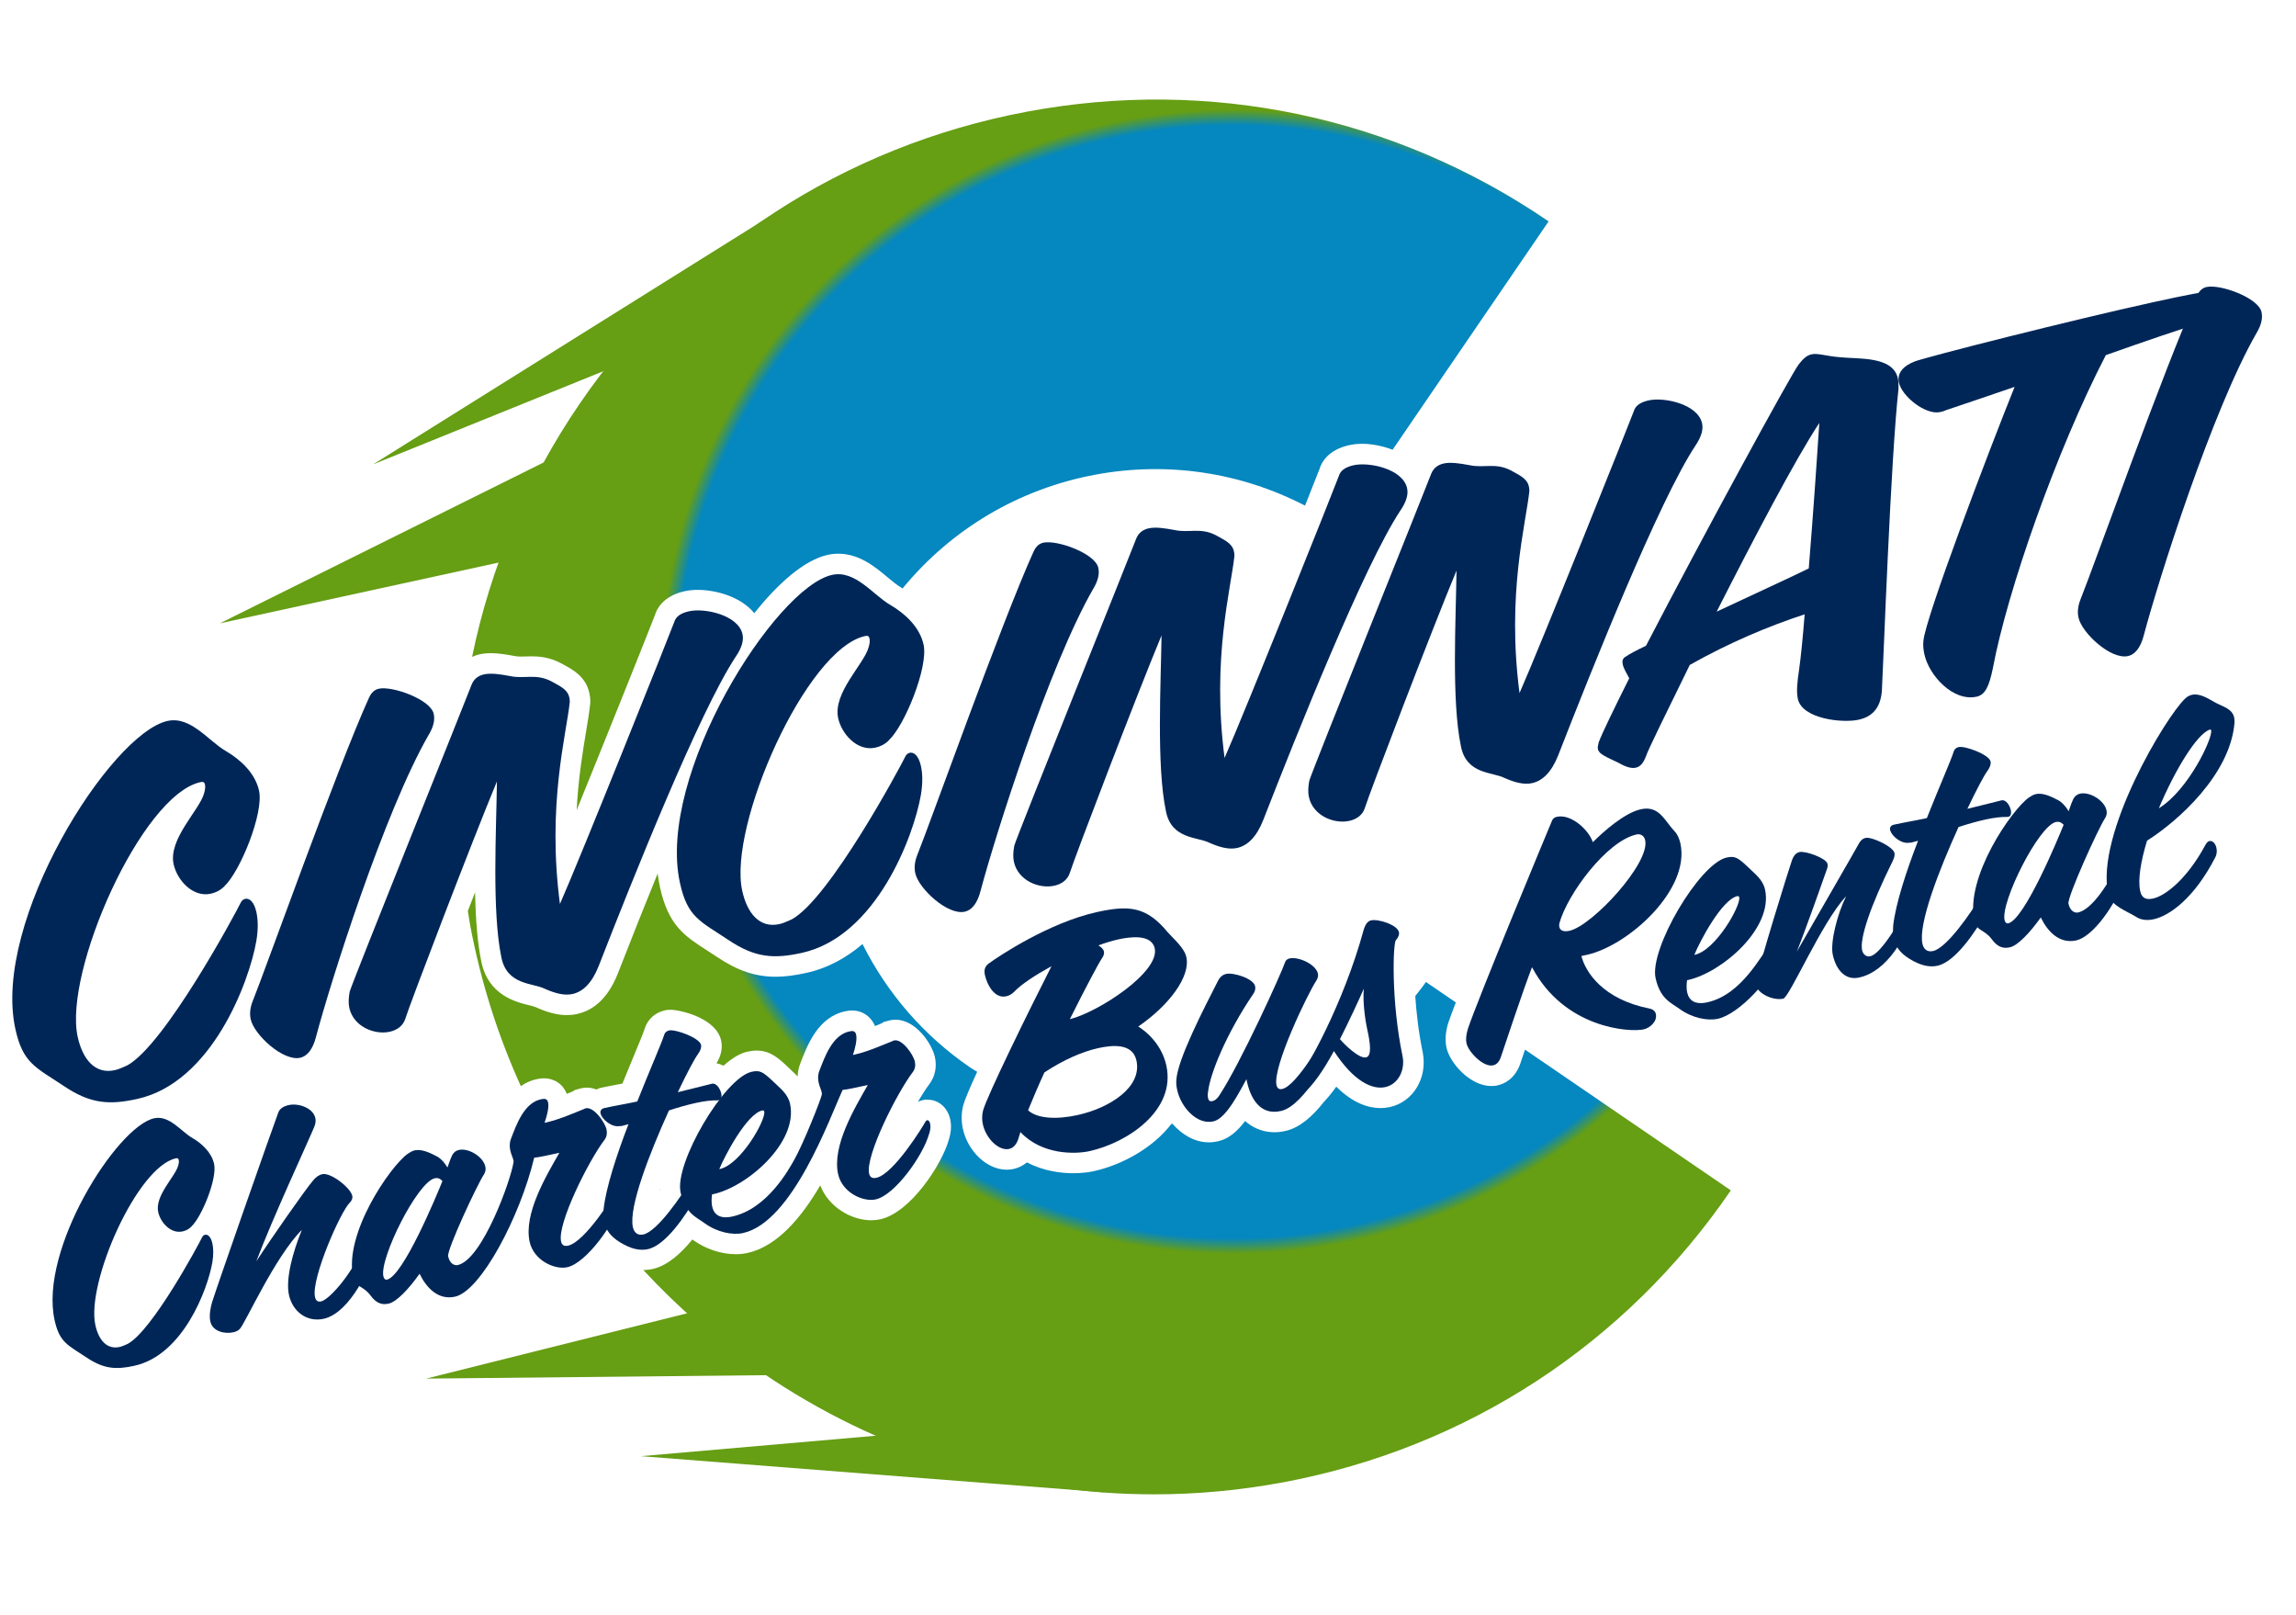 <?xml version="1.0" encoding="UTF-8"?>
<svg id="Layer_1" xmlns="http://www.w3.org/2000/svg" xmlns:xlink="http://www.w3.org/1999/xlink" version="1.1" viewBox="0 0 711.18 500">
  <!-- Generator: Adobe Illustrator 29.4.0, SVG Export Plug-In . SVG Version: 2.1.0 Build 152)  -->
  <defs>
    <style>
      .st0 {
        fill: url(#radial-gradient);
      }

      .st1 {
        fill: #002657;
      }

      .st2 {
        fill: url(#radial-gradient1);
      }

      .st3 {
        fill: url(#radial-gradient2);
      }

      .st4 {
        fill: #669e14;
      }
    </style>
    <radialGradient id="radial-gradient" cx="381.72" cy="211.1" fx="381.72" fy="211.1" r="242.64" gradientUnits="userSpaceOnUse">
      <stop offset=".71" stop-color="#0587bf"/>
      <stop offset=".73" stop-color="#669e14"/>
    </radialGradient>
    <radialGradient id="radial-gradient1" cx="381.72" cy="211.1" fx="381.72" fy="211.1" r="242.64" xlink:href="#radial-gradient"/>
    <radialGradient id="radial-gradient2" cy="211.1" fy="211.1" r="242.64" xlink:href="#radial-gradient"/>
  </defs>
  <g>
    <path class="st0" d="M148.59,202.61c1.09-.24,2.22-.35,3.46-.35,2.36,0,4.77.41,7.04.83.76.17,1.36.22,2.17.22,0,0,2.76-.07,3.39-.07,2.3,0,5.4.23,8.93,2.04l1.3.71c2.45,1.32,6.55,3.53,7.65,8.54.11.47.37,1.57.32,3.03-.27,2.69-.72,5.44-1.26,8.66-1.07,6.44-2.45,14.66-2.97,24.65,10.31-25.34,23.56-58.52,24.28-60.5.52-1.84,2.6-5.85,9.18-7.3,1.23-.27,2.61-.41,4.08-.41,5.42,0,13.29,2.04,17.47,7.21,7.29-9.09,15.39-16.43,22.75-18.05,1.08-.24,2.18-.36,3.28-.36,6.51,0,11.39,4.06,15.31,7.34,1.48,1.23,2.88,2.4,4.01,3.04.21.12.36.27.57.4,15.09-18.36,35.91-30.77,59.55-35.22,22.46-4.21,45.14-.77,65.13,9.55,2.55-6.4,4.28-10.76,4.52-11.43.52-1.84,2.59-5.85,9.18-7.3,1.23-.27,2.61-.41,4.08-.41,2.76,0,6.13.62,9.35,1.83l48.32-70.71c-47.6-32.54-105.05-44.61-161.73-33.94-56.68,10.66-105.81,42.74-138.36,90.35-16.47,24.09-27.67,50.7-33.36,78.45.74-.33,1.51-.62,2.34-.8Z"/>
    <path class="st2" d="M204.2,368.78c.06-.08.12-.18.18-.26,0-.08-.02-.14-.02-.22-.05.15-.11.33-.16.48Z"/>
    <path class="st3" d="M471.31,328.15l-.45,1.37c-1.78,4.81-5.16,6.18-7.02,6.58l-.66.14-1.28.06c-6.52,0-12.8-7.09-13.85-11.87-.5-2.27-.33-4.77.53-7.63.45-1.35,1.28-3.6,2.36-6.39l-9.26-6.33c-1.04,1.52-2.2,2.91-3.31,4.36.36,5.26,1.04,11.3,2.31,17.38,1.56,7.97-2.93,15.41-10.21,17-.92.2-1.88.31-2.85.31-3.51,0-8.37-1.32-13.71-6.63-1.32,1.88-2.6,3.41-3.88,4.76-3.39,4.34-7.38,7.91-11.72,8.92-1.22.29-2.43.43-3.61.43-2.02,0-5.73-.48-9.02-3.49-2.4,3.2-5.1,5.57-8.44,6.3-.84.2-1.81.32-2.77.32-4.44,0-8.35-2.39-11.27-5.72-.12,0-.25,0-.37.02-5.84,7.61-15.58,12.76-23.98,14.61-1.34.3-3.54.65-6.43.65-3.42,0-8.96-.53-14.34-3.36-1.19,1-2.59,1.71-4.17,2.05-.66.14-1.37.22-2.09.22-6.05,0-12.02-5.58-13.58-12.7-.52-2.41-.48-4.9.11-7.2.45-1.71,2.12-5.61,4.33-10.42-.69-.45-1.42-.82-2.1-1.29-14.45-9.88-25.8-23.04-33.42-38.27-4.95,4.23-10.72,7.47-17.41,8.94-3.69.81-6.7,1.19-9.51,1.19-6.22,0-11.79-1.87-18.05-6.07l-3.15-2.05c-6.98-4.49-12.01-7.74-14.61-19.58-.31-1.4-.54-2.83-.72-4.27-3.88,9.5-8,19.84-12.36,31.03-2.82,7.08-7.07,11.27-12.66,12.49-.98.22-2.02.33-3.08.33-2.83,0-5.81-.74-9.4-2.34-.61-.3-1.68-.56-2.45-.75-4.08-1.01-12.57-3.12-14.68-13.53-1.23-5.93-1.76-13.47-1.93-21.4-.75,1.92-1.49,3.85-2.23,5.76.26,1.54.46,3.07.75,4.61,3.26,17.34,8.55,33.97,15.66,49.64,1.46-1.01,3.11-1.8,5.06-2.19.66-.15,1.38-.23,2.07-.23,3.28,0,5.95,1.85,7.11,4.81.59-.24,1.99-.82,1.99-.82l.4-.34,2.02-.56c.67-.14,1.26-.21,1.86-.21,1.02,0,1.98.25,2.92.59.39-.15.7-.38,1.12-.48,1.71-.37,3.41-.7,5.12-1.02.6-.12,1.19-.23,1.79-.34,1.27-3.15,2.49-6.09,3.56-8.66,1.53-3.67,2.97-7.14,3.33-8.32.91-2.92,3.24-5.03,6.24-5.68l.66-.14,1.19-.05c2.75,0,14.04,2.48,15.59,9.49.51,2.33.03,4.71-1.43,7.09.79.11,1.48.43,2.16.74,2.48-2.2,4.93-3.74,7.15-4.29,1.28-.28,2.22-.4,3.13-.4,4.33,0,6.93,2.48,9.94,5.35l.89.85c.54.5,1.2,1.1,1.87,1.82.04-1.38.3-2.71.8-3.99,2.2-5.77,5.54-14.5,14.07-16.22.62-.14,1.31-.22,1.99-.22,3.22,0,5.93,1.89,7.09,4.82.54-.22,1.95-.8,2.17-.89l.4-.33,2-.55c.61-.13,1.2-.2,1.79-.2,6.34,0,11.31,7.53,12.2,11.56.66,3,.07,5.95-1.65,8.31-1.1,1.44-2.33,3.37-3.59,5.55.46-.22.94-.39,1.43-.5l.7-.16h.81c3.43-.01,6.27,2.45,7.05,6.12.42,1.89.27,4.12-.47,6.39-2.04,7.32-11.72,22.46-21.24,24.55-.89.19-1.82.29-2.78.29-6.05,0-13.17-4-15.77-10.8-5.83,9.94-13.32,18.9-22.56,20.93-1.13.25-2.34.38-3.6.38-4.56,0-9.43-1.63-13.36-4.48-.04-.03-.07-.05-.11-.07-3.59,4.43-7.81,8.16-12.36,9.15-.91.2-1.86.28-2.81.31,10.92,11.77,23.19,22.45,36.77,31.73,36.32,24.82,78.33,37.72,121.38,37.72,13.39,0,26.89-1.25,40.34-3.78,56.68-10.66,105.81-42.74,138.36-90.35l-63.75-43.58c-.41,1.22-.77,2.29-1.04,3.08Z"/>
  </g>
  <g>
    <path class="st1" d="M69.5,274.46c-1.36,1.36-2.89,2-4.18,2.28-5.63,1.24-10.46-4.21-11.54-9.12-1.71-7.79,7.97-16.72,9.41-21.88.35-1.14.45-2.07.3-2.79-.16-.73-.52-.94-1.38-.76-18.33,4.03-42.46,58.8-38.05,78.86,1.55,7.07,5.44,11.67,11.49,10.34,1.15-.25,2.4-.83,3.77-1.43,11.65-6.2,33.66-47.19,35.22-50.4.3-.67.82-1.09,1.4-1.22,1.3-.29,2.77.9,3.47,4.08.47,2.17.65,5,0,8.92-2.2,12.74-13.81,43.89-36.91,48.96-8.65,1.91-14.49,1.52-22.65-3.95-8.86-5.92-12.74-7.03-15.09-17.72-7.33-33.33,29.52-91.51,47.13-95.38,7.22-1.59,12.73,6.28,18.09,9.33,4.69,2.76,9.09,6.93,10.26,12.27,1.52,6.93-5.85,25.05-10.75,29.59Z"/>
    <path class="st1" d="M132.86,227.41c-13.81,23.91-30.58,77.06-34.96,93.61-1.05,4.16-2.9,6.08-4.91,6.53-5.34,1.17-14.29-7.16-15.33-11.91-.38-1.73-.19-3.59.59-5.57,4.4-10.96,25.9-71.5,35.97-93.84.81-1.84,1.83-2.67,3.13-2.96,4.18-.92,16,3.3,16.99,7.77.42,1.88-.04,3.94-1.47,6.38Z"/>
    <path class="st1" d="M227.89,203.35c-11.24,17-32.03,69.07-42.48,95.87-2.05,5.14-4.78,7.86-8.1,8.59-2.46.54-5.34-.19-8.53-1.61-3.74-1.89-11.73-1.05-13.48-9.74-2.97-14.18-1.56-39.46-1.38-54.47-7.63,18.31-27.13,69.35-28.35,73.4-.71,2.28-2.54,3.59-4.85,4.1-4.76,1.05-11.25-1.61-12.52-7.39-.32-1.44-.23-3.12.11-5.01.84-3.06,36.28-91.04,37.8-95.15.69-1.67,1.97-2.71,3.85-3.12,2.17-.47,4.98-.03,7.98.52,4.46.99,7.98-.85,12.75,1.59,2.25,1.31,5.06,2.36,5.63,4.96.1.43.19.87.17,1.47-1.08,10.23-7.08,31.82-3.05,62.56,6.17-13.91,34.11-83.75,35.43-87.37.52-1.78,2.27-2.76,4.58-3.27,4.9-1.08,15.23,1.19,16.54,7.11.41,1.87-.16,4.11-2.1,6.97Z"/>
    <path class="st1" d="M275.35,229.23c-1.37,1.36-2.89,2-4.19,2.28-5.62,1.24-10.46-4.21-11.54-9.12-1.71-7.79,7.98-16.72,9.41-21.88.36-1.14.45-2.07.3-2.79-.16-.73-.51-.95-1.38-.76-18.33,4.03-42.46,58.8-38.05,78.86,1.55,7.07,5.44,11.67,11.5,10.34,1.15-.25,2.39-.83,3.77-1.43,11.65-6.2,33.66-47.19,35.22-50.4.3-.67.81-1.09,1.39-1.22,1.3-.29,2.77.9,3.47,4.08.48,2.17.65,5,0,8.92-2.19,12.74-13.81,43.89-36.9,48.96-8.66,1.91-14.49,1.52-22.65-3.95-8.87-5.92-12.75-7.03-15.09-17.72-7.32-33.33,29.52-91.51,47.13-95.38,7.21-1.59,12.72,6.28,18.08,9.33,4.69,2.76,9.09,6.93,10.26,12.27,1.52,6.93-5.85,25.05-10.75,29.59Z"/>
    <path class="st1" d="M338.71,182.18c-13.81,23.91-30.57,77.07-34.96,93.61-1.05,4.16-2.9,6.08-4.92,6.53-5.34,1.17-14.28-7.16-15.32-11.91-.38-1.73-.19-3.59.59-5.57,4.4-10.96,25.9-71.5,35.96-93.84.81-1.84,1.84-2.67,3.14-2.96,4.18-.92,16,3.3,16.99,7.77.42,1.88-.04,3.95-1.48,6.38Z"/>
    <path class="st1" d="M433.74,158.13c-11.24,17-32.03,69.07-42.48,95.87-2.05,5.14-4.78,7.86-8.1,8.59-2.46.54-5.34-.19-8.53-1.61-3.74-1.89-11.73-1.05-13.48-9.74-2.97-14.18-1.56-39.46-1.37-54.47-7.63,18.31-27.13,69.35-28.36,73.4-.71,2.28-2.54,3.59-4.85,4.1-4.75,1.05-11.24-1.61-12.51-7.39-.32-1.44-.24-3.12.11-5.01.84-3.06,36.28-91.04,37.8-95.15.7-1.67,1.98-2.71,3.85-3.12,2.17-.47,4.98-.03,7.98.52,4.45.99,7.99-.85,12.76,1.59,2.25,1.31,5.06,2.36,5.63,4.96.09.43.19.87.17,1.47-1.08,10.23-7.07,31.82-3.05,62.56,6.17-13.91,34.1-83.75,35.42-87.37.52-1.78,2.27-2.76,4.57-3.27,4.91-1.08,15.24,1.19,16.54,7.11.42,1.87-.15,4.11-2.1,6.97Z"/>
    <path class="st1" d="M525.12,138.05c-11.24,16.99-32.03,69.07-42.48,95.87-2.05,5.14-4.78,7.86-8.1,8.59-2.45.54-5.34-.19-8.53-1.61-3.74-1.9-11.73-1.05-13.48-9.74-2.97-14.18-1.56-39.46-1.38-54.47-7.62,18.31-27.13,69.35-28.35,73.4-.71,2.28-2.54,3.59-4.85,4.1-4.77,1.05-11.26-1.61-12.52-7.39-.32-1.44-.23-3.12.11-5.01.84-3.06,36.28-91.04,37.8-95.15.69-1.66,1.97-2.7,3.85-3.12,2.17-.47,4.98-.03,7.98.52,4.45.99,7.98-.85,12.75,1.59,2.26,1.32,5.06,2.36,5.63,4.96.1.43.19.87.17,1.47-1.08,10.23-7.08,31.82-3.05,62.55,6.17-13.91,34.11-83.75,35.43-87.36.52-1.78,2.27-2.76,4.57-3.27,4.91-1.08,15.24,1.19,16.54,7.11.41,1.87-.16,4.11-2.1,6.97Z"/>
    <path class="st1" d="M588.08,120.13c-2.48,22.48-4.62,83.63-5.16,93.58-.32,4.76-2.31,8.08-7.22,9.16-5.05,1.11-17.46-.25-18.82-6.45-.48-2.17-.22-5.11.4-9.17.53-3.75,1.15-9.94,1.71-17.02-11.15,3.65-23.34,8.76-35.59,15.68-7.42,15.1-13.06,26.62-13.49,28.08-.86,2.3-1.82,3.43-3.26,3.74-1.3.29-3.08-.23-5.16-1.44-4.06-1.97-6.19-2.72-6.54-4.31-.13-.57.03-1.21.27-2.18,1.05-2.8,4.59-10.08,9.43-19.77-.78-1.49-1.71-2.95-2-4.25-.22-1.01-.12-1.94.97-2.48.91-.66,3.21-1.92,6.22-3.33,17.65-33.99,44.82-83.83,47.28-87.1,1.53-2,2.7-2.87,4-3.15,2.02-.44,4.36.56,8.97.91,5.58.59,16.25-.4,17.77,6.53.19.86.24,1.76.2,2.98ZM531.73,189.4c10.97-5.14,22.38-10.36,28.53-13.38,1.39-17.1,2.69-35.99,3.27-45.05-7.38,11.15-20.39,35.96-31.8,58.43Z"/>
    <path class="st1" d="M686.23,98.56c-11.9,3.67-21.32,6.96-33.95,11.4-15.3,29.53-30.54,73.12-34.99,96.95-1.17,5.7-2.42,8.25-5.01,8.82-7.37,1.61-14.77-6.6-16.2-13.09-.29-1.3-.46-2.77-.31-4.16.56-7.09,20.42-59.25,28.25-78.68-6.34,2.15-13.36,4.6-21.4,7.27-.54.28-1.12.4-1.69.53-4.47.98-11.8-4.82-12.75-9.15-.6-2.74,1.15-5.09,4.91-6.53,3.92-1.46,47.91-12.64,74.18-18.41,9.52-2.09,16.77-3.53,18.77-3.37,2.15.13,4,1.69,4.42,3.57.41,1.88-.5,3.9-4.23,4.87Z"/>
    <path class="st1" d="M699.02,103.02c-13.81,23.91-30.58,77.07-34.96,93.62-1.05,4.16-2.9,6.08-4.92,6.52-5.34,1.17-14.28-7.15-15.33-11.91-.38-1.73-.18-3.59.6-5.58,4.4-10.96,25.9-71.5,35.97-93.84.8-1.84,1.83-2.67,3.13-2.96,4.19-.92,16,3.3,16.99,7.77.41,1.88-.05,3.95-1.48,6.38Z"/>
  </g>
  <g>
    <path class="st1" d="M59.3,379.82c-.89.89-1.89,1.32-2.74,1.5-3.68.81-6.84-2.76-7.55-5.97-1.12-5.1,5.23-10.96,6.16-14.34.24-.74.3-1.36.19-1.83s-.33-.61-.9-.49c-12,2.64-27.8,38.51-24.92,51.64,1.02,4.64,3.56,7.64,7.53,6.77.76-.17,1.56-.55,2.46-.94,7.64-4.05,22.05-30.9,23.07-33.01.2-.44.53-.71.91-.79.85-.19,1.82.59,2.27,2.67.31,1.41.42,3.28,0,5.85-1.44,8.34-9.05,28.73-24.17,32.05-5.67,1.25-9.49,1-14.83-2.58-5.81-3.88-8.35-4.6-9.88-11.6-4.8-21.83,19.32-59.93,30.85-62.46,4.73-1.04,8.34,4.11,11.85,6.11,3.07,1.8,5.95,4.54,6.72,8.04,1,4.54-3.83,16.4-7.04,19.37Z"/>
    <path class="st1" d="M115.55,388.28c-.34,2.94-6.8,18.23-15.3,20.1-5.2,1.14-9.61-2.25-10.74-7.35-1.12-5.1,1.28-13.55,3.99-20.19-8.37,8.38-17.52,28.92-19.22,30.68-.56.61-1.3.88-2.05,1.04-2.55.56-6.38-.18-7.09-3.39-.42-1.89.11-4.49.57-5.98,1.32-4.36,18.74-54.05,20.5-58.7.43-1.19,1.64-1.95,3.25-2.3,2.93-.65,7.52.83,8.22,4.05.17.76.07,1.67-.31,2.64-1.54,3.8-12.98,28.41-17.98,41.7,4.96-7.63,15.07-22.04,17.43-24.84,1.01-1.31,2.05-1.94,3-2.15,2.64-.58,8.75,4.22,9.29,6.68.15.66-.01,1.28-.65,2.02-2.89,2.62-12.14,23.67-10.89,29.34.25,1.13.85,1.6,1.89,1.37,2.36-.52,8.84-7.59,12.42-15.61.62-1.23,1.27-1.87,1.84-1.99.85-.19,1.49.47,1.74,1.6.09.38.17.76.08,1.27Z"/>
    <path class="st1" d="M192.34,372.1c-1.98,6.78-10.69,19-16.64,20.31-3.88.85-10.36-2.09-11.64-7.85-1.91-8.69,5.05-20.33,9.2-27.58-2.74.6-6.71,1.48-7.79,1.51-4.46,18.52-16.59,41.3-24.53,43.04-5.29,1.17-8.95-2.89-10.97-7.1-3.33,4.69-7.11,8.7-9.56,9.24-1.6.35-3.57.38-5.72-2.61-2.23-2.97-4.58-2.36-5.29-5.57-2.95-13.42,11.48-34.34,16.87-38.19.7-.45,1.39-.9,2.15-1.07,1.51-.33,3.48.03,6.62,1.72,1.09.45,2.46,1.73,3.56,3.58.66-1.94,1.17-3.24,1.45-3.79.5-.91,1.17-1.45,2.12-1.65,3.02-.66,7.5,2.12,8.16,5.14.19.84.07,1.66-.44,2.47-2.09,3.14-11.52,23.34-11.08,25.33.5,2.27,1.93,2.94,2.97,2.71,7.65-1.68,16.49-26.41,17.28-31.84.06-.2.02-.4-.02-.58-.19-.86-.7-1.83-.97-3.06-.23-1.04-.3-2.31.2-3.61,1.7-4.44,4.08-11.2,9.4-12.27,1.13-.25,1.86-.11,2.1,1.02.35,1.61-.43,4.36-1.09,6.29.29-.06.47-.11.75-.17,4.07-.89,10.2-3.63,11.49-4.11.17-.14.36-.18.55-.22,2.46-.54,5.91,4.36,6.39,6.53.25,1.14.1,2.26-.58,3.2-5,6.55-14.7,26.01-13.49,31.5.27,1.23,1.04,1.56,2.17,1.31,5.39-1.19,14.5-16.07,15.2-17.41.14-.22.32-.37.5-.41.38-.08.76.34.93,1.09.17.75.11,1.86-.2,3.11ZM134.67,364.86c-5.39,1.19-17.15,24.77-15.92,30.35.17.75.55,1.16,1.12,1.04,5.01-1.1,15.25-25.74,17.18-30.53-.78-.82-1.52-1.05-2.37-.86Z"/>
    <path class="st1" d="M222.67,340.67q-.09.02-.29.06c-1.99-.06-4.4.27-6.86.81-2.64.58-5.54,1.41-8.31,2.32-6.01,13.21-12.53,30-11.18,36.14.38,1.7,1.48,2.65,3.27,2.26,4.35-.96,11.9-12.13,14.59-16.58.59-.92.98-1.4,1.36-1.49.47-.1.76.33.93,1.09.35,1.61-.01,4.46-.88,5.94-2.72,4.76-8.94,14.35-14.61,15.59-2.46.55-5.26-.03-8.69-2.15-2.97-1.82-4.33-3.91-4.82-6.17-.29-1.33-.3-2.71-.21-4.11.73-6.6,3.98-16.63,7.7-26.26-.85.19-1.49.42-2.15.57-.19.04-.4-.01-.49,0-2.46.54-5.6-2.03-6.01-3.93-.17-.76.18-1.42,1.22-1.65,3.21-.71,6.47-1.23,9.69-1.93.09-.02.28-.06.47-.11,3.82-9.66,7.53-18,8.34-20.66.23-.74.83-1.17,1.5-1.32,1.99-.44,9.42,2.28,9.9,4.46.17.76-.12,1.71-.96,2.89-1,1.31-3.38,5.79-6.23,11.77,5.37-1.28,9.67-2.43,10.43-2.59,1.58-.45,2.74,1.68,3.03,3,.2.95.02,1.88-.74,2.05Z"/>
    <path class="st1" d="M287.78,351.13c-1.89,6.76-10.6,18.97-16.55,20.28-3.87.85-10.36-2.08-11.63-7.84-1.91-8.69,5.05-20.33,9.2-27.58-2.74.6-6.71,1.47-7.79,1.51-4.03,8.71-15.47,40.95-30.88,44.33-3.21.71-7.97-.22-11.87-3.04-2.59-1.91-6.01-3.03-7.45-9.56-1.97-8.97,13.45-35.25,21.92-37.32,2.74-.6,3.55-.07,7.18,3.38,1.53,1.55,4.11,3.36,4.8,6.47,2.64,12.01-13.35,25.83-23.87,28.04l-.29.06c-.18,1.43-.19,2.72.04,3.75.56,2.55,2.45,3.92,6.22,3.1,10.87-2.39,17.51-14.55,19.22-17.6,2.79-4.88,8.34-18.88,8.54-20.21-.04-.19.02-.4-.02-.59-.19-.86-.7-1.83-.97-3.06-.23-1.04-.3-2.3.2-3.61,1.71-4.44,4.08-11.2,9.4-12.27,1.04-.23,1.76-.09,2.01,1.04.35,1.61-.34,4.34-1,6.27.29-.06.47-.11.76-.17,4.06-.89,10.1-3.61,11.48-4.11.17-.14.35-.18.55-.22,2.46-.54,5.91,4.36,6.39,6.53.25,1.14.1,2.27-.58,3.2-5,6.55-14.79,26.03-13.58,31.51.27,1.23,1.13,1.55,2.27,1.29,5.39-1.18,14.5-16.07,15.2-17.41.15-.23.31-.37.5-.41.38-.09.77.33.93,1.09.17.75.11,1.86-.3,3.13ZM236.14,343.85c-4.82,1.05-11.67,14.06-13.34,18.19,6.57-1.25,14.48-15.27,13.92-17.82-.06-.28-.29-.43-.58-.37Z"/>
    <path class="st1" d="M352.58,317.87c4.38,2.8,7.61,7.15,8.69,12.06,3.07,13.99-12.17,23.97-23.8,26.53-4.34.96-14.68,1.25-21.4-5.9-.18.53-.34,1.16-.52,1.69-.6,2.22-1.76,3.26-2.99,3.53-3.02.67-7.1-3-8.12-7.63-.29-1.32-.32-2.8.06-4.26,1.14-4.33,14.2-30.97,21.19-44.69-5.13,2.81-9.36,5.62-11.38,7.75-.8.87-1.77,1.38-2.63,1.56-3.68.81-5.95-3.64-6.6-6.57-.35-1.61,0-2.77,1.28-3.65,2.9-2.12,18.54-12.6,33.47-15.87,9.83-2.16,15.27-1.77,21.89,6.29,1.84,2.07,5.13,4.82,5.75,7.66,1.33,6.05-5.34,14.94-14.89,21.5ZM340.17,324.56c-4.72,1.04-10.61,3.52-16.67,7.53-1.88,4.08-3.57,8.12-5.06,11.72,2.86,2.64,8.95,2.89,15.29,1.49,9.92-2.18,20.11-8.58,18.28-16.9-1.2-5.49-7.58-4.77-11.84-3.84ZM346.45,290.88c-1.99.43-4.11,1.1-6.22,1.86.92.6,1.54,1.15,1.71,1.91.14.66-.09,1.4-.7,2.23-.76,1.06-4.97,8.92-9.86,18.72,8.66-2.11,27.91-14.56,26.29-21.93-1.01-4.63-8.09-3.48-11.21-2.79Z"/>
    <path class="st1" d="M414.75,319.47c-2.12,6.6-10.64,22.84-17.9,24.54-6.69,1.57-9.53-4.15-10.63-9.16-.04-.19-.08-.38-.14-.66-1.93,3.39-6.15,12.16-10.21,13.05-4.99,1.19-10.04-4.24-11.24-9.72-.23-1.04-.35-2.01-.27-3.02.35-6.52,8.79-22.64,12.8-30.56.68-1.43,1.61-2.13,2.65-2.36,2.27-.5,8.44,1.42,8.95,3.79.17.76.05,1.57-.63,2.51-8.23,12.11-13.39,24.74-13.95,30.31-.14.73-.09,1.41.02,1.88.16.76.53,1.07,1.38.89.57-.12,1.36-.6,2.02-1.63,6.63-9.97,19.44-38.26,20.44-41.34.16-.63.76-1.07,1.42-1.21,2.74-.6,8.12,1.79,8.76,4.71.14.66,0,1.38-.51,2.2-2.68,4.05-13.56,26.66-12.32,32.33.21.95.81,1.41,1.75,1.2,4.56-.91,13.39-16.61,14.58-18.86.42-.79,1.02-1.22,1.59-1.34.66-.15,1.33.2,1.52,1.05.08.38.07.78-.09,1.41Z"/>
    <path class="st1" d="M432.38,291.13c-.89.88-1.55,18.67,2.07,36,.84,4.28-1.38,8.63-5.35,9.5-3.97.88-9.79-1.71-15.92-11.16-3.1,5.73-6.61,10.97-9.92,13.47-.42.39-.96.61-1.34.69-1.04.23-1.75-.31-1.94-1.15-.17-.76.1-1.81,1.05-2.91,3.71-4.28,15.13-24.92,21.29-47.37.61-2.21,1.43-2.99,2.37-3.2,2.27-.5,8.13,1.38,8.63,3.64.15.66-.06,1.51-.94,2.49ZM422.42,306.19c-1.31,3.07-4.81,10.57-7.37,15.59,1.22,1.51,5.9,6.13,8.08,5.65,1.79-.4,1.37-4.16.37-8.69-.73-3.31-1.41-8.71-1.07-12.55Z"/>
    <path class="st1" d="M491.44,295.69c-.57.12-1.14.25-1.61.35,1.28,4.96,6.61,13.4,21.11,16.27,1.14.24,1.78.89,1.95,1.65.52,2.36-1.82,4.36-3.8,4.8-4.25.94-24.52-.25-34.55-19.26-2.66,6.83-8.63,24.78-9.71,27.99-.56,1.51-1.4,2.19-2.34,2.4-3.03.67-7.66-4.16-8.24-6.81-.25-1.13-.16-2.53.41-4.45,3.03-9.19,25.28-62.62,26.06-64.47.25-.66.76-1.06,1.51-1.23,4.44-.97,9.9,4.06,11.14,7.86,3.09-3.06,9.69-9.06,14.89-10.2,5.67-1.25,7.32,3.54,10.42,6.81.89.9,1.48,2.26,1.82,3.77,3.13,14.27-16.03,31.66-29.07,34.53ZM506.92,258.4c-9.26,2.04-21.4,18.47-23.89,27.45-.11.42-.12.82-.04,1.19.23,1.04,1.25,1.61,3.14,1.19,7.09-1.56,25.02-20.95,23.46-28.04-.33-1.51-1.54-2.04-2.67-1.79Z"/>
    <path class="st1" d="M551.4,295.39c-2.31,7.54-12.75,18.65-19.27,20.08-3.21.71-7.97-.22-11.87-3.03-2.59-1.91-6.01-3.04-7.45-9.56-1.97-8.97,13.45-35.25,21.92-37.31,2.74-.6,3.55-.08,7.18,3.38,1.53,1.55,4.11,3.36,4.8,6.48,2.64,12-13.37,25.73-23.86,28.04-.1.02-.19.04-.29.06-.19,1.42-.19,2.71.03,3.75.56,2.55,2.45,3.93,6.23,3.1,10.97-2.41,16.95-15.32,19.47-17.76.08-.11.27-.15.36-.17.95-.21,2.43.65,2.72,1.97.06.29.02.59.02.99ZM538.15,277.49c-4.82,1.06-11.67,14.06-13.34,18.2,6.56-1.25,14.47-15.28,13.91-17.83-.06-.28-.29-.43-.58-.37Z"/>
    <path class="st1" d="M592.49,282.2c-1.73,7.91-8.1,18.62-16.51,20.47-4.14,1.02-7.17-1.99-8.28-7-.85-3.87,1.45-12.8,4.14-18.14-7.41,7.76-17.5,31.28-19.49,31.72-3.02.66-7.84-1.45-8.45-4.19-.06-.29-.06-.68,0-.89.56-4.18,10.39-35.67,11.13-37.71.61-1.73,1.45-2.41,2.4-2.62,1.79-.39,8.23,1.86,8.63,3.66.09.38.09.88-.09,1.41-.54,1.61-6.78,19.23-9.4,25.75,4.94-8.62,18.02-31.21,19.35-33.68.59-.92,1.19-1.35,1.94-1.51,1.9-.42,8.52,2.68,8.95,4.67.15.66-.07,1.5-.61,2.61-7,14.12-10.2,23.94-9.41,27.53.27,1.23,1.37,2.18,2.58,1.81,3.4-.75,9.85-11.98,11.23-15.15.2-.44.46-.6.84-.68.56-.12.82.12,1.01.96.06.29.12.57.02.99Z"/>
    <path class="st1" d="M622.11,252.91q-.09.02-.29.06c-1.99-.06-4.4.27-6.86.81-2.65.58-5.53,1.41-8.31,2.32-6.01,13.21-12.53,30-11.18,36.15.38,1.7,1.48,2.64,3.28,2.25,4.34-.96,11.9-12.13,14.58-16.58.59-.92.98-1.4,1.36-1.49.47-.1.76.33.93,1.09.35,1.61-.01,4.46-.88,5.94-2.72,4.76-8.94,14.35-14.61,15.59-2.46.55-5.26-.03-8.69-2.15-2.97-1.82-4.33-3.91-4.82-6.17-.29-1.33-.3-2.71-.21-4.11.73-6.6,3.97-16.63,7.7-26.26-.85.19-1.49.42-2.15.57-.19.04-.4-.01-.49.01-2.46.53-5.6-2.04-6.01-3.93-.17-.76.18-1.42,1.22-1.65,3.21-.71,6.47-1.23,9.69-1.93.09-.02.28-.06.47-.11,3.82-9.66,7.54-18,8.34-20.66.23-.74.83-1.17,1.5-1.32,1.98-.44,9.42,2.29,9.89,4.46.17.76-.11,1.71-.95,2.89-1,1.31-3.38,5.79-6.23,11.77,5.37-1.28,9.67-2.43,10.43-2.59,1.59-.45,2.74,1.68,3.03,3,.2.95.01,1.88-.74,2.05Z"/>
    <path class="st1" d="M657.87,273.19c-4.22,9.65-10.33,17.03-14.77,18.02-5.29,1.16-8.95-2.89-10.97-7.11-3.33,4.69-7.11,8.7-9.56,9.24-1.61.35-3.58.38-5.72-2.61-2.24-2.97-4.59-2.36-5.29-5.57-2.95-13.42,11.47-34.33,16.87-38.19.7-.45,1.39-.9,2.14-1.06,1.51-.34,3.48.02,6.62,1.72,1.09.45,2.46,1.73,3.56,3.57.66-1.94,1.17-3.24,1.45-3.79.49-.9,1.17-1.44,2.11-1.65,3.03-.66,7.5,2.12,8.17,5.14.19.85.07,1.67-.45,2.47-2.09,3.14-11.77,24.48-11.33,26.47.5,2.27,1.94,2.95,2.97,2.72,2.65-.58,6.83-4.08,12.45-15.02.35-.67.78-.97,1.25-1.07.66-.15,1.36.3,1.58,1.33.25,1.14.06,2.96-1.09,5.39ZM636.83,254.53c-5.39,1.19-17.15,24.77-15.92,30.35.16.75.55,1.16,1.12,1.04,5.01-1.1,15.25-25.74,17.18-30.52-.78-.82-1.53-1.05-2.37-.87Z"/>
    <path class="st1" d="M692.12,223.95c-1.37,15.86-17.42,30.28-27.08,36.37-1.9,6.26-2.91,12.03-2.12,15.62.48,2.18,1.8,2.77,3.98,2.3,3.87-.85,10.55-6.08,16.18-16.53.42-.79.83-1.17,1.31-1.27.94-.21,1.86.78,2.14,2.1.21.94.16,2.05-.42,3.07-6.46,12.52-14.08,17.96-19,19.04-2.17.48-4.02.19-5.4-.7-2.89-1.84-7.89-3.43-8.69-7.11-4.07-18.53,17.92-55.07,23.85-60.54.65-.64,1.37-.99,2.12-1.15,2.36-.52,4.9,1.1,7.16,2.39,2.48,1.33,5.27,1.91,5.88,4.66.1.47.13,1.05.09,1.76ZM684.53,225.92l-.09.02c-3.96,1.37-10.74,12.47-15.75,24.36,9.25-5.7,16.71-21.79,16.21-24.07-.06-.28-.17-.36-.37-.32Z"/>
  </g>
  <polygon class="st4" points="68.09 193.03 156.75 173.7 169.22 142.79 68.09 193.03"/>
  <polygon class="st4" points="115.58 143.79 211.88 104.84 245.92 62.28 115.58 143.79"/>
  <polygon class="st4" points="132 426.9 217.35 405.54 244.91 425.76 132 426.9"/>
  <polygon class="st4" points="198.51 450.92 301.99 441.91 342.07 462.11 198.51 450.92"/>
</svg>